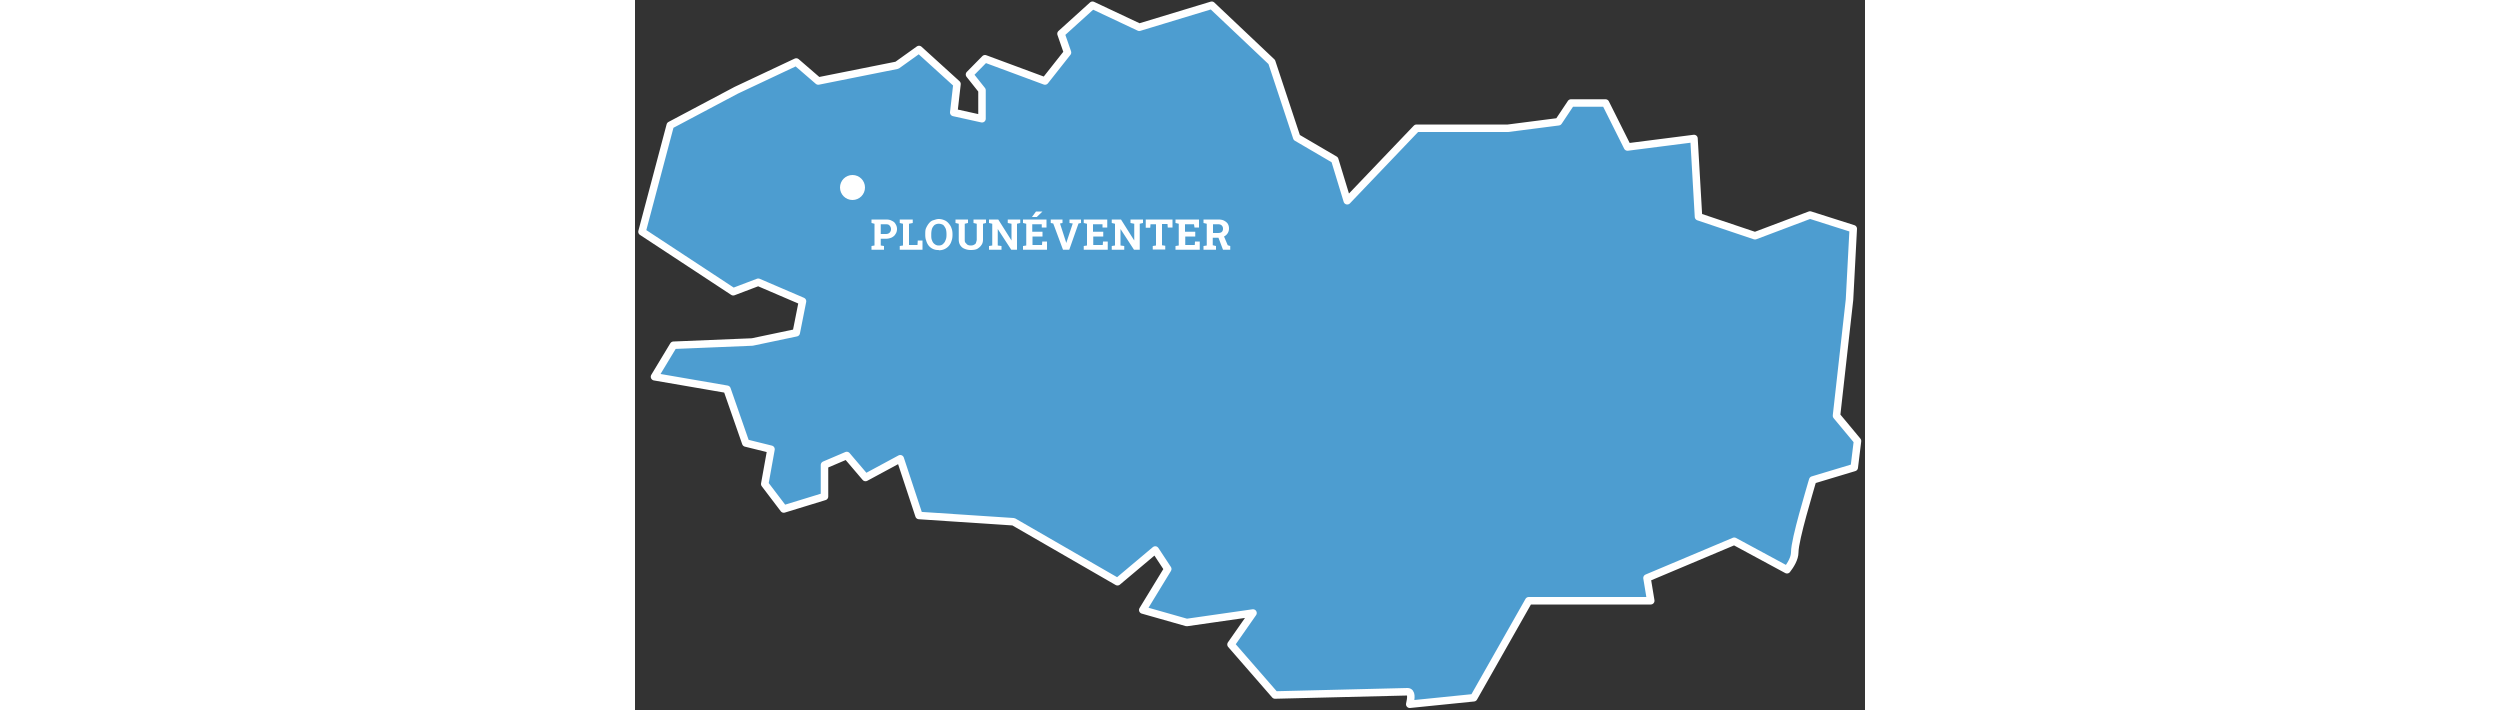 <svg version="1.1" id="Calque_1" xmlns="http://www.w3.org/2000/svg" x="0" y="0" viewBox="0 0 492 284" width="1000" style="enable-background:new 0 0 492 284" xml:space="preserve"><rect x="0" y="0" width="492" height="284" fill="#333333" stroke="none"/><style>.st1{fill:#fff}</style><path d="m309.9 281.7 25.6-2.6 22-38.8h48.8l-1.5-9.1 34.9-14.7 21.1 11.4c1.4-1.8 3.1-4.5 3.1-7 0-5.2 6.2-25.3 6.8-27.6l.4-1.3 16.6-5 1.3-10.6-8.4-10.1 5.2-46.4 1.5-28.4L470 86 448 94.3l-22.6-7.6-1.8-31.2v-.1L397 58.8l-8.8-17.6h-13.8l-5 7.5-20.2 2.6h-36.6l-27.7 29-5-16.4-15.2-8.9-10-30.2-24-22.7-29 8.8L183 2.1l-12.6 11.4L173 21 164 32.4l-24-8.9-6.2 6.3 5 6.3v11.4L127.5 45l1.3-11.4-15.2-13.8-8.8 6.3-31.5 6.3-8.8-7.6-24 11.3-26.4 14L2.8 92.7l36.5 24 10-3.8 17.7 7.6-2.5 12.6-17.6 3.7-31.5 1.3-7.6 12.6 29 5 7.5 21.5 10.1 2.5-2.5 13.9 7.6 10 16.3-5V186l8.9-3.8 7.5 8.8 13.9-7.5 7.5 22.7 37.8 2.5 41.6 24 15.1-12.7 5 7.6-10 16.4 17.6 5 26.5-3.8-8.8 12.6 17.6 20.2 53-1.3c1.7 0 1.5 2.4.9 5z" style="opacity:1;fill:#4d9dd0;stroke:#fff;stroke-width:3;stroke-linecap:round;stroke-linejoin:round;stroke-miterlimit:10"/><circle class="st1" cx="87" cy="75" r="5"/><path class="st1" d="M94.6 99.9v-1.5l1.2-.2v-8.7l-1.2-.3v-1.4h5.7c1 0 1.7.1 2.4.5.7.3 1.2.7 1.5 1.3.4.6.6 1.3.6 2s-.2 1.5-.6 2c-.3.6-.8 1-1.5 1.4-.7.3-1.5.5-2.4.5h-2v2.7l1.3.2v1.5h-5zm3.7-6.3h2c.7 0 1.2-.2 1.5-.5.4-.4.6-.9.6-1.4 0-.6-.2-1.1-.6-1.5-.3-.4-.8-.5-1.5-.5h-2v4zM105.9 99.9v-1.5l1.3-.2v-8.7l-1.3-.3v-1.4h5.2v1.4l-1.5.3V98h3.4l.1-1.8h1.9v3.7h-9.1zM121.5 100a4.8 4.8 0 0 1-4-1.7c-.4-.5-.8-1.2-1-2-.3-.7-.4-1.5-.4-2.4v-.2c0-.8 0-1.7.3-2.4s.7-1.4 1.2-2 1-1 1.7-1.2 1.4-.5 2.2-.5c.8 0 1.6.2 2.3.5s1.2.7 1.7 1.3.9 1.2 1.1 1.9c.3.7.4 1.6.4 2.4v.2c0 .9-.1 1.7-.4 2.5a5.1 5.1 0 0 1-5.1 3.7zm0-1.8c.7 0 1.3-.2 1.7-.6s.8-.8 1-1.5c.3-.6.4-1.3.4-2.2v-.2c0-.8-.1-1.6-.3-2.2-.3-.6-.6-1.1-1-1.5-.5-.3-1.1-.5-1.8-.5s-1.2.2-1.7.5c-.4.4-.8.9-1 1.5-.2.6-.3 1.4-.3 2.2v.2c0 .9 0 1.6.3 2.2.2.7.6 1.2 1 1.5.5.4 1 .6 1.7.6zM134.3 100a6 6 0 0 1-2.5-.5c-.8-.3-1.3-.8-1.7-1.4s-.6-1.4-.6-2.3v-6.3l-1.3-.3v-1.4h5v1.4l-1.3.3v6.3c0 .5 0 1 .3 1.3s.5.6.8.8c.4.2.8.3 1.3.3s1-.1 1.3-.3c.4-.2.7-.4.8-.8s.3-.8.3-1.3v-6.3l-1.3-.3v-1.4h5v1.4l-1.2.3v6.3c0 .9-.2 1.7-.7 2.3-.4.6-1 1.1-1.7 1.5-.7.3-1.5.4-2.5.4zM141.6 99.9v-1.5l1.3-.2v-8.7l-1.3-.3v-1.4h3.7l5.3 8.4v-6.7l-1.5-.3v-1.4h5v1.4l-1.3.3v10.4h-2.3l-5.4-8.3v6.6l1.5.2v1.5h-5zM155.2 99.9v-1.5l1.3-.2v-8.7l-1.3-.3v-1.4h9.4V91h-1.9v-1.3h-3.8v3h4.1v1.9h-4V98h3.8l.1-1.4h1.9v3.3h-9.6zm3.5-13 1.7-2.3h2.6l-2.3 2.2h-1.9zM171.2 99.9l-3.9-10.5-1-.2v-1.4h4.7v1.4l-1 .2 2.3 7.1.2.7.2-.6 2.4-7.2-1.3-.2v-1.4h4.6v1.4l-1 .2-3.7 10.5h-2.5zM179.5 99.9v-1.5l1.3-.2v-8.7l-1.3-.3v-1.4h9.4V91H187v-1.3h-3.8v3h4.1v1.9h-4V98h3.8l.1-1.4h1.9v3.3h-9.6zM190.7 99.9v-1.5l1.3-.2v-8.7l-1.3-.3v-1.4h3.7l5.3 8.4v-6.7l-1.5-.3v-1.4h5v1.4l-1.3.3v10.4h-2.3l-5.4-8.3v6.6l1.5.2v1.5h-5zM207.1 99.9v-1.5l1.3-.2v-8.5h-2.2l-.1 1.4h-1.8v-3.3H215V91h-1.9l-.1-1.4h-2.2v8.5l1.3.2v1.5h-5zM216.2 99.9v-1.5l1.3-.2v-8.7l-1.3-.3v-1.4h9.4V91h-1.8l-.2-1.3H220v3h4.1v1.9h-4V98h3.8l.1-1.4h1.9v3.3h-9.6zM227.4 99.9v-1.5l1.3-.2v-8.7l-1.3-.3v-1.4h5.8c.9 0 1.7.1 2.3.4s1.2.7 1.6 1.3c.3.5.5 1.1.5 1.9a3.5 3.5 0 0 1-2 3.2c-.6.3-1.4.5-2.2.5h-2.3v3l1.3.3v1.5h-5zm3.7-6.7h2c.7 0 1.2-.1 1.6-.4.3-.3.5-.7.5-1.3 0-.6-.2-1-.5-1.3-.4-.4-.9-.5-1.5-.5h-2v3.5zm4.1 6.7-2-5.3 2.2-.5 1.7 4 1 .3v1.5h-2.9z"/></svg>